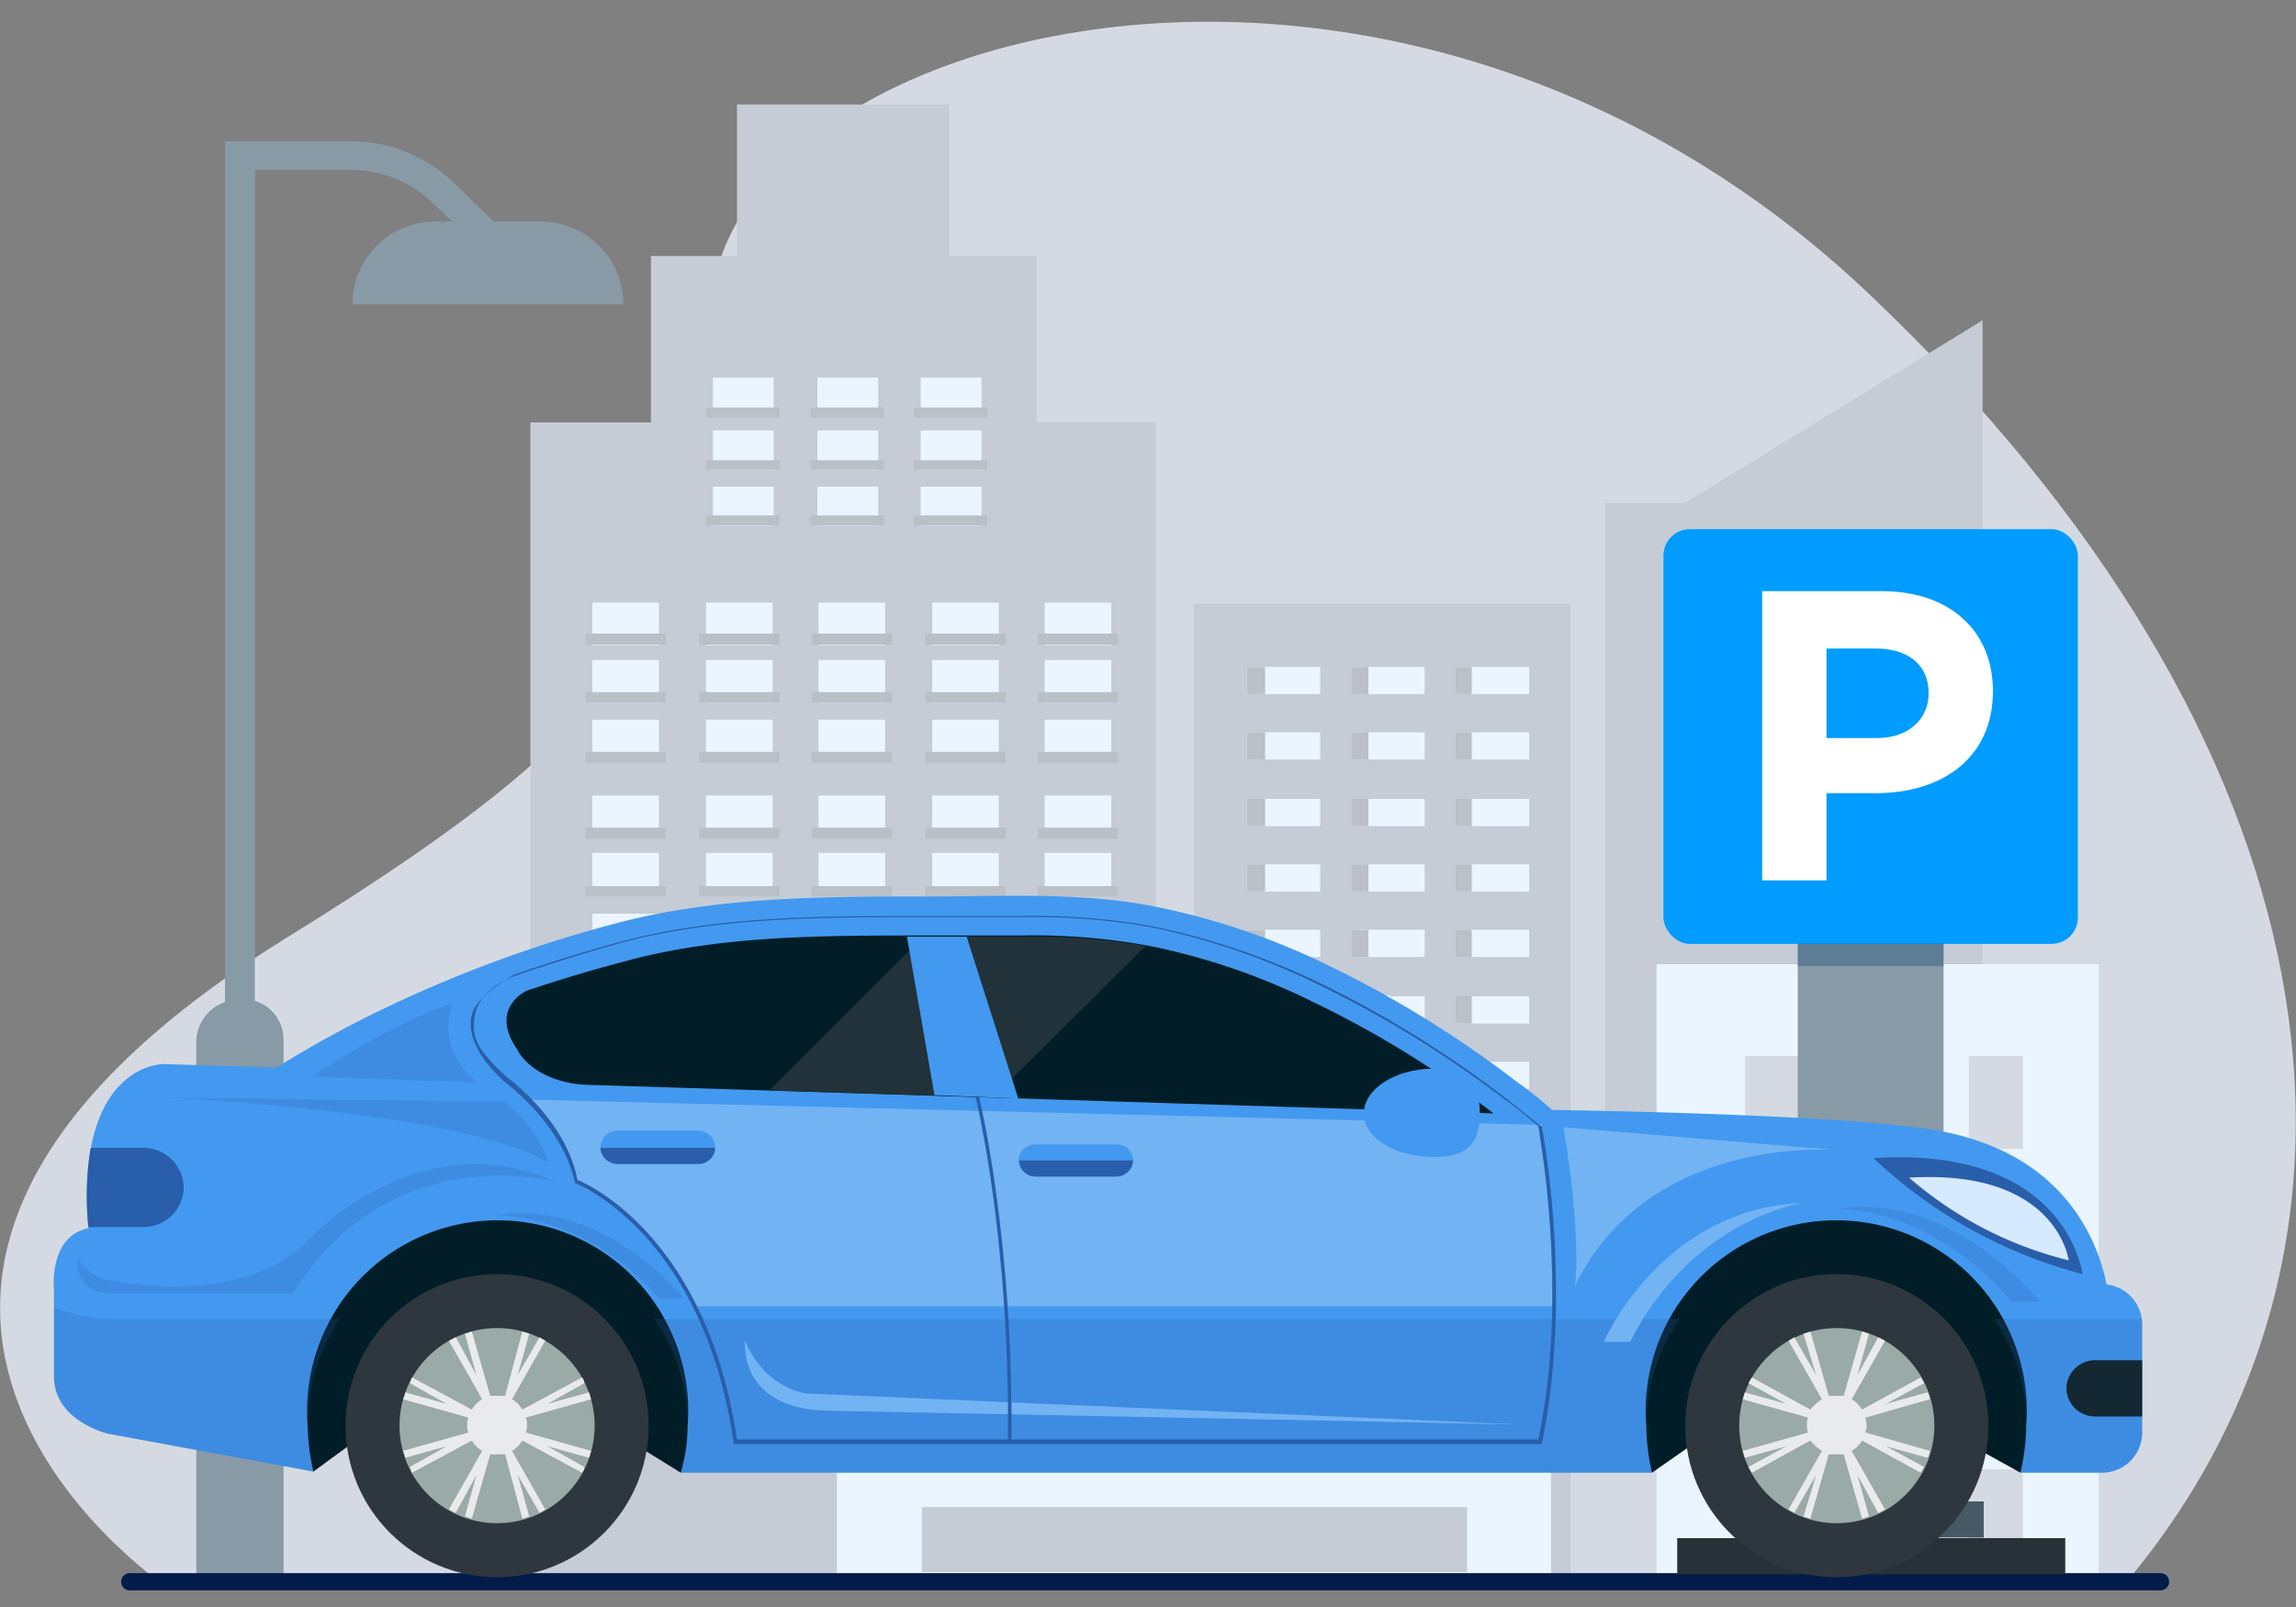 <svg xmlns="http://www.w3.org/2000/svg" width="200" height="140" viewBox="0 0 200 140"><rect x="0" y="0" width="200" height="140" fill="#808080" stroke="none"/><defs><style>.add840cb-f701-4a62-be59-73fb2f832eec{isolation:isolate;}.ac18072c-f643-42e2-b200-533e64a956bb{fill:#d5dae2;}.bdb4e02f-cd08-4196-a2dd-4dc838efc0f3{fill:#c5ccd6;}.a52cf01d-aa70-4c17-b6f4-6270f59f56da{fill:#ebf5ff;}.b6e2204f-a2c1-42e7-b5d4-2555108de0d8{fill:#b9c0c6;}.acbf67cd-c443-4304-8b5e-1cf88a574151{mix-blend-mode:multiply;}.a4ff2739-4f41-4059-822f-fc0d2120d12b{fill:#889aa5;}.bdd91817-a092-47e6-a2d3-051f55548625{fill:none;stroke:#031b48;stroke-linecap:round;stroke-miterlimit:10;stroke-width:1.5px;}.bc4e9def-ab63-47c9-adc9-c6dc4854d31b{fill:#455a64;}.a8fe32a9-460b-41da-9749-f847c25554cb{fill:#263238;}.e6e6f905-4fb2-4e34-a3bb-c861fce10305{fill:#009cff;}.fd32f14d-0924-4f03-b88d-2b7644b1e190{fill:#fff;}.f8a8898c-a7bd-4f98-ba8d-274d056a0ae8{fill:#003b70;opacity:0.31;}.e68d2ee0-8eab-4bff-95d2-0f0c5062ee66{fill:#011e28;}.f51e456e-b450-428f-b90d-85fa8f11eada{fill:#4399ef;}.af135599-db92-4e62-9e9b-33ba8bf3d35b,.bcabe32b-6b13-4175-8aac-907b2ff0311f{fill:#295eaa;}.b05693e2-e24b-4aa7-b154-39e8f4fde4dd{fill:#d6eaff;}.af135599-db92-4e62-9e9b-33ba8bf3d35b{opacity:0.2;}.f8c175df-0367-4688-a8ef-d257b9516ab4{fill:#2e373e;}.b526983e-ebae-4c2f-90fa-41b254e9a0c2{fill:#9aaaa7;}.edb31538-abbc-4d05-a151-9c841daeb59e{fill:#e9eaeb;}.b305fe80-ae10-471d-8bd0-d8330e52f0df{fill:#72b3f3;}.b81e1f25-1c9c-4841-87a8-45a951280781{fill:#132832;}.a9a50111-e4f1-4bfb-a194-f715c97fc0fc{fill:#21323a;}</style></defs><title>插画</title><g class="add840cb-f701-4a62-be59-73fb2f832eec"><g id="aaf0d8e6-dcc7-40c1-ae00-13ef1a9fed11" data-name="图层 1"><path class="ac18072c-f643-42e2-b200-533e64a956bb" d="M14.3,138.1s-38.3-26,10.5-56.3c34.8-21.5,33.7-28,37.2-56,3-24,60.1-38.8,100.8-.2s47.8,82.2,22.2,112.5Z"/><polygon class="bdb4e02f-cd08-4196-a2dd-4dc838efc0f3" points="146.8 43.8 139.8 43.8 139.8 120.8 172.7 120.8 172.7 27.9 146.8 43.8"/><polygon class="bdb4e02f-cd08-4196-a2dd-4dc838efc0f3" points="90.3 36.8 90.3 22.3 82.7 22.3 82.7 9.1 64.2 9.1 64.2 22.3 56.7 22.3 56.7 36.8 46.2 36.8 46.2 137.8 100.7 137.8 100.7 36.8 90.3 36.8"/><rect class="a52cf01d-aa70-4c17-b6f4-6270f59f56da" x="51.6" y="52.5" width="5.8" height="3.72"/><rect class="a52cf01d-aa70-4c17-b6f4-6270f59f56da" x="61.5" y="52.5" width="5.8" height="3.72"/><rect class="a52cf01d-aa70-4c17-b6f4-6270f59f56da" x="71.3" y="52.5" width="5.8" height="3.72"/><rect class="a52cf01d-aa70-4c17-b6f4-6270f59f56da" x="81.2" y="52.5" width="5.8" height="3.72"/><rect class="a52cf01d-aa70-4c17-b6f4-6270f59f56da" x="91" y="52.5" width="5.8" height="3.72"/><rect class="a52cf01d-aa70-4c17-b6f4-6270f59f56da" x="51.6" y="57.5" width="5.8" height="3.72"/><rect class="a52cf01d-aa70-4c17-b6f4-6270f59f56da" x="61.5" y="57.5" width="5.8" height="3.72"/><rect class="a52cf01d-aa70-4c17-b6f4-6270f59f56da" x="71.3" y="57.5" width="5.8" height="3.72"/><rect class="a52cf01d-aa70-4c17-b6f4-6270f59f56da" x="81.2" y="57.5" width="5.8" height="3.72"/><rect class="a52cf01d-aa70-4c17-b6f4-6270f59f56da" x="91" y="57.5" width="5.8" height="3.72"/><rect class="a52cf01d-aa70-4c17-b6f4-6270f59f56da" x="51.6" y="62.7" width="5.8" height="3.72"/><rect class="a52cf01d-aa70-4c17-b6f4-6270f59f56da" x="61.5" y="62.7" width="5.8" height="3.72"/><rect class="a52cf01d-aa70-4c17-b6f4-6270f59f56da" x="71.3" y="62.7" width="5.8" height="3.72"/><rect class="a52cf01d-aa70-4c17-b6f4-6270f59f56da" x="81.2" y="62.7" width="5.8" height="3.72"/><rect class="a52cf01d-aa70-4c17-b6f4-6270f59f56da" x="91" y="62.7" width="5.8" height="3.72"/><rect class="b6e2204f-a2c1-42e7-b5d4-2555108de0d8" x="90.4" y="55.2" width="7" height="0.97"/><rect class="b6e2204f-a2c1-42e7-b5d4-2555108de0d8" x="90.4" y="60.3" width="7" height="0.9"/><rect class="b6e2204f-a2c1-42e7-b5d4-2555108de0d8" x="90.4" y="65.5" width="7" height="0.97"/><rect class="b6e2204f-a2c1-42e7-b5d4-2555108de0d8" x="80.6" y="55.2" width="7" height="0.97"/><rect class="b6e2204f-a2c1-42e7-b5d4-2555108de0d8" x="80.6" y="60.3" width="7" height="0.9"/><rect class="b6e2204f-a2c1-42e7-b5d4-2555108de0d8" x="80.6" y="65.5" width="7" height="0.97"/><rect class="b6e2204f-a2c1-42e7-b5d4-2555108de0d8" x="70.7" y="55.2" width="7" height="0.97"/><rect class="b6e2204f-a2c1-42e7-b5d4-2555108de0d8" x="70.7" y="60.3" width="7" height="0.9"/><rect class="b6e2204f-a2c1-42e7-b5d4-2555108de0d8" x="70.7" y="65.5" width="7" height="0.97"/><rect class="b6e2204f-a2c1-42e7-b5d4-2555108de0d8" x="60.9" y="55.2" width="7" height="0.97"/><rect class="b6e2204f-a2c1-42e7-b5d4-2555108de0d8" x="60.9" y="60.3" width="7" height="0.9"/><rect class="b6e2204f-a2c1-42e7-b5d4-2555108de0d8" x="60.9" y="65.5" width="7" height="0.97"/><rect class="b6e2204f-a2c1-42e7-b5d4-2555108de0d8" x="51" y="55.2" width="7" height="0.97"/><rect class="b6e2204f-a2c1-42e7-b5d4-2555108de0d8" x="51" y="60.3" width="7" height="0.9"/><rect class="b6e2204f-a2c1-42e7-b5d4-2555108de0d8" x="51" y="65.5" width="7" height="0.97"/><rect class="a52cf01d-aa70-4c17-b6f4-6270f59f56da" x="62.1" y="32.9" width="5.3" height="3.42"/><rect class="a52cf01d-aa70-4c17-b6f4-6270f59f56da" x="71.2" y="32.9" width="5.3" height="3.42"/><rect class="a52cf01d-aa70-4c17-b6f4-6270f59f56da" x="80.2" y="32.9" width="5.3" height="3.42"/><rect class="a52cf01d-aa70-4c17-b6f4-6270f59f56da" x="62.1" y="37.5" width="5.3" height="3.42"/><rect class="a52cf01d-aa70-4c17-b6f4-6270f59f56da" x="71.2" y="37.5" width="5.3" height="3.42"/><rect class="a52cf01d-aa70-4c17-b6f4-6270f59f56da" x="80.2" y="37.5" width="5.3" height="3.42"/><rect class="a52cf01d-aa70-4c17-b6f4-6270f59f56da" x="62.1" y="42.4" width="5.3" height="3.42"/><rect class="a52cf01d-aa70-4c17-b6f4-6270f59f56da" x="71.2" y="42.4" width="5.3" height="3.42"/><rect class="a52cf01d-aa70-4c17-b6f4-6270f59f56da" x="80.2" y="42.4" width="5.3" height="3.42"/><rect class="b6e2204f-a2c1-42e7-b5d4-2555108de0d8" x="79.6" y="35.5" width="6.4" height="0.89"/><rect class="b6e2204f-a2c1-42e7-b5d4-2555108de0d8" x="79.6" y="40.1" width="6.4" height="0.82"/><rect class="b6e2204f-a2c1-42e7-b5d4-2555108de0d8" x="79.6" y="44.9" width="6.4" height="0.89"/><rect class="b6e2204f-a2c1-42e7-b5d4-2555108de0d8" x="70.6" y="35.5" width="6.4" height="0.89"/><rect class="b6e2204f-a2c1-42e7-b5d4-2555108de0d8" x="70.6" y="40.1" width="6.4" height="0.82"/><rect class="b6e2204f-a2c1-42e7-b5d4-2555108de0d8" x="70.6" y="44.9" width="6.4" height="0.89"/><rect class="b6e2204f-a2c1-42e7-b5d4-2555108de0d8" x="61.5" y="35.5" width="6.4" height="0.89"/><rect class="b6e2204f-a2c1-42e7-b5d4-2555108de0d8" x="61.5" y="40.1" width="6.4" height="0.82"/><rect class="b6e2204f-a2c1-42e7-b5d4-2555108de0d8" x="61.5" y="44.9" width="6.4" height="0.89"/><rect class="a52cf01d-aa70-4c17-b6f4-6270f59f56da" x="51.6" y="69.3" width="5.8" height="3.72"/><rect class="a52cf01d-aa70-4c17-b6f4-6270f59f56da" x="61.5" y="69.3" width="5.8" height="3.72"/><rect class="a52cf01d-aa70-4c17-b6f4-6270f59f56da" x="71.3" y="69.3" width="5.8" height="3.72"/><rect class="a52cf01d-aa70-4c17-b6f4-6270f59f56da" x="81.2" y="69.3" width="5.8" height="3.72"/><rect class="a52cf01d-aa70-4c17-b6f4-6270f59f56da" x="91" y="69.3" width="5.8" height="3.72"/><rect class="a52cf01d-aa70-4c17-b6f4-6270f59f56da" x="51.6" y="74.3" width="5.8" height="3.72"/><rect class="a52cf01d-aa70-4c17-b6f4-6270f59f56da" x="61.5" y="74.3" width="5.8" height="3.72"/><rect class="a52cf01d-aa70-4c17-b6f4-6270f59f56da" x="71.3" y="74.3" width="5.8" height="3.72"/><rect class="a52cf01d-aa70-4c17-b6f4-6270f59f56da" x="81.2" y="74.3" width="5.8" height="3.72"/><rect class="a52cf01d-aa70-4c17-b6f4-6270f59f56da" x="91" y="74.3" width="5.8" height="3.72"/><rect class="a52cf01d-aa70-4c17-b6f4-6270f59f56da" x="51.6" y="79.6" width="5.8" height="3.72"/><rect class="a52cf01d-aa70-4c17-b6f4-6270f59f56da" x="61.5" y="79.6" width="5.8" height="3.72"/><rect class="a52cf01d-aa70-4c17-b6f4-6270f59f56da" x="71.3" y="79.6" width="5.8" height="3.72"/><rect class="a52cf01d-aa70-4c17-b6f4-6270f59f56da" x="81.2" y="79.6" width="5.8" height="3.72"/><rect class="a52cf01d-aa70-4c17-b6f4-6270f59f56da" x="91" y="79.6" width="5.8" height="3.72"/><rect class="b6e2204f-a2c1-42e7-b5d4-2555108de0d8" x="90.4" y="72.1" width="7" height="0.97"/><rect class="b6e2204f-a2c1-42e7-b5d4-2555108de0d8" x="90.4" y="77.2" width="7" height="0.9"/><rect class="b6e2204f-a2c1-42e7-b5d4-2555108de0d8" x="90.4" y="82.3" width="7" height="0.97"/><rect class="b6e2204f-a2c1-42e7-b5d4-2555108de0d8" x="80.6" y="72.1" width="7" height="0.97"/><rect class="b6e2204f-a2c1-42e7-b5d4-2555108de0d8" x="80.6" y="77.2" width="7" height="0.9"/><rect class="b6e2204f-a2c1-42e7-b5d4-2555108de0d8" x="80.6" y="82.3" width="7" height="0.97"/><rect class="b6e2204f-a2c1-42e7-b5d4-2555108de0d8" x="70.7" y="72.1" width="7" height="0.97"/><rect class="b6e2204f-a2c1-42e7-b5d4-2555108de0d8" x="70.7" y="77.2" width="7" height="0.9"/><rect class="b6e2204f-a2c1-42e7-b5d4-2555108de0d8" x="70.7" y="82.3" width="7" height="0.97"/><rect class="b6e2204f-a2c1-42e7-b5d4-2555108de0d8" x="60.9" y="72.1" width="7" height="0.97"/><rect class="b6e2204f-a2c1-42e7-b5d4-2555108de0d8" x="60.9" y="77.2" width="7" height="0.9"/><rect class="b6e2204f-a2c1-42e7-b5d4-2555108de0d8" x="60.9" y="82.3" width="7" height="0.97"/><rect class="b6e2204f-a2c1-42e7-b5d4-2555108de0d8" x="51" y="72.1" width="7" height="0.97"/><rect class="b6e2204f-a2c1-42e7-b5d4-2555108de0d8" x="51" y="77.2" width="7" height="0.9"/><rect class="b6e2204f-a2c1-42e7-b5d4-2555108de0d8" x="51" y="82.3" width="7" height="0.97"/><rect class="a52cf01d-aa70-4c17-b6f4-6270f59f56da" x="51.6" y="86.1" width="5.8" height="3.72"/><rect class="a52cf01d-aa70-4c17-b6f4-6270f59f56da" x="61.5" y="86.1" width="5.8" height="3.72"/><rect class="a52cf01d-aa70-4c17-b6f4-6270f59f56da" x="71.3" y="86.1" width="5.8" height="3.72"/><rect class="a52cf01d-aa70-4c17-b6f4-6270f59f56da" x="81.2" y="86.1" width="5.8" height="3.72"/><rect class="a52cf01d-aa70-4c17-b6f4-6270f59f56da" x="91" y="86.1" width="5.8" height="3.72"/><rect class="a52cf01d-aa70-4c17-b6f4-6270f59f56da" x="51.6" y="91.2" width="5.8" height="3.72"/><rect class="a52cf01d-aa70-4c17-b6f4-6270f59f56da" x="61.5" y="91.2" width="5.8" height="3.72"/><rect class="a52cf01d-aa70-4c17-b6f4-6270f59f56da" x="71.3" y="91.2" width="5.8" height="3.72"/><rect class="a52cf01d-aa70-4c17-b6f4-6270f59f56da" x="81.2" y="91.2" width="5.8" height="3.72"/><rect class="a52cf01d-aa70-4c17-b6f4-6270f59f56da" x="91" y="91.2" width="5.8" height="3.72"/><rect class="a52cf01d-aa70-4c17-b6f4-6270f59f56da" x="51.6" y="96.4" width="5.8" height="3.72"/><rect class="a52cf01d-aa70-4c17-b6f4-6270f59f56da" x="61.5" y="96.4" width="5.8" height="3.72"/><rect class="a52cf01d-aa70-4c17-b6f4-6270f59f56da" x="71.3" y="96.4" width="5.8" height="3.72"/><rect class="a52cf01d-aa70-4c17-b6f4-6270f59f56da" x="81.2" y="96.4" width="5.8" height="3.72"/><rect class="a52cf01d-aa70-4c17-b6f4-6270f59f56da" x="91" y="96.4" width="5.8" height="3.72"/><rect class="b6e2204f-a2c1-42e7-b5d4-2555108de0d8" x="90.4" y="88.9" width="7" height="0.97"/><rect class="b6e2204f-a2c1-42e7-b5d4-2555108de0d8" x="90.4" y="94" width="7" height="0.9"/><rect class="b6e2204f-a2c1-42e7-b5d4-2555108de0d8" x="90.4" y="99.2" width="7" height="0.97"/><rect class="b6e2204f-a2c1-42e7-b5d4-2555108de0d8" x="80.6" y="88.9" width="7" height="0.97"/><rect class="b6e2204f-a2c1-42e7-b5d4-2555108de0d8" x="80.6" y="94" width="7" height="0.9"/><rect class="b6e2204f-a2c1-42e7-b5d4-2555108de0d8" x="80.6" y="99.2" width="7" height="0.97"/><rect class="b6e2204f-a2c1-42e7-b5d4-2555108de0d8" x="70.7" y="88.9" width="7" height="0.97"/><rect class="b6e2204f-a2c1-42e7-b5d4-2555108de0d8" x="70.7" y="94" width="7" height="0.9"/><rect class="b6e2204f-a2c1-42e7-b5d4-2555108de0d8" x="70.7" y="99.2" width="7" height="0.97"/><rect class="b6e2204f-a2c1-42e7-b5d4-2555108de0d8" x="60.9" y="88.9" width="7" height="0.97"/><rect class="b6e2204f-a2c1-42e7-b5d4-2555108de0d8" x="60.9" y="94" width="7" height="0.9"/><rect class="b6e2204f-a2c1-42e7-b5d4-2555108de0d8" x="60.9" y="99.2" width="7" height="0.97"/><rect class="b6e2204f-a2c1-42e7-b5d4-2555108de0d8" x="51" y="88.9" width="7" height="0.97"/><rect class="b6e2204f-a2c1-42e7-b5d4-2555108de0d8" x="51" y="94" width="7" height="0.9"/><rect class="b6e2204f-a2c1-42e7-b5d4-2555108de0d8" x="51" y="99.2" width="7" height="0.97"/><rect class="a52cf01d-aa70-4c17-b6f4-6270f59f56da" x="144.3" y="84" width="38.5" height="53.85"/><g class="acbf67cd-c443-4304-8b5e-1cf88a574151"><rect class="ac18072c-f643-42e2-b200-533e64a956bb" x="152" y="92" width="4.7" height="8.1"/></g><g class="acbf67cd-c443-4304-8b5e-1cf88a574151"><rect class="ac18072c-f643-42e2-b200-533e64a956bb" x="152" y="104" width="4.7" height="8.1"/></g><g class="acbf67cd-c443-4304-8b5e-1cf88a574151"><rect class="ac18072c-f643-42e2-b200-533e64a956bb" x="152" y="116" width="4.7" height="8.09"/></g><g class="acbf67cd-c443-4304-8b5e-1cf88a574151"><rect class="ac18072c-f643-42e2-b200-533e64a956bb" x="152" y="128" width="4.7" height="8.1"/></g><g class="acbf67cd-c443-4304-8b5e-1cf88a574151"><rect class="ac18072c-f643-42e2-b200-533e64a956bb" x="161.8" y="92" width="4.7" height="8.09"/></g><g class="acbf67cd-c443-4304-8b5e-1cf88a574151"><rect class="ac18072c-f643-42e2-b200-533e64a956bb" x="161.8" y="104" width="4.7" height="8.1"/></g><g class="acbf67cd-c443-4304-8b5e-1cf88a574151"><rect class="ac18072c-f643-42e2-b200-533e64a956bb" x="161.8" y="116" width="4.7" height="8.09"/></g><g class="acbf67cd-c443-4304-8b5e-1cf88a574151"><rect class="ac18072c-f643-42e2-b200-533e64a956bb" x="161.8" y="128" width="4.7" height="8.09"/></g><g class="acbf67cd-c443-4304-8b5e-1cf88a574151"><rect class="ac18072c-f643-42e2-b200-533e64a956bb" x="171.5" y="92" width="4.7" height="8.09"/></g><g class="acbf67cd-c443-4304-8b5e-1cf88a574151"><rect class="ac18072c-f643-42e2-b200-533e64a956bb" x="171.5" y="104" width="4.7" height="8.1"/></g><g class="acbf67cd-c443-4304-8b5e-1cf88a574151"><rect class="ac18072c-f643-42e2-b200-533e64a956bb" x="171.5" y="116" width="4.7" height="8.09"/></g><g class="acbf67cd-c443-4304-8b5e-1cf88a574151"><rect class="ac18072c-f643-42e2-b200-533e64a956bb" x="171.5" y="128" width="4.7" height="8.09"/></g><path class="a4ff2739-4f41-4059-822f-fc0d2120d12b" d="M30.7,26.5H54.3a7.2,7.2,0,0,0-7.2-7.2H43l-3.6-3.5a13,13,0,0,0-8.8-3.5h-11v75a3.7,3.7,0,0,0-2.5,3.4v47.2h7.6V90.6a3.5,3.5,0,0,0-2.5-3.4V14.8h8.4a10.2,10.2,0,0,1,7,2.8l1.8,1.7H37.9A7.2,7.2,0,0,0,30.7,26.5Z"/><rect class="bdb4e02f-cd08-4196-a2dd-4dc838efc0f3" x="104" y="52.6" width="32.8" height="85.24"/><rect class="a52cf01d-aa70-4c17-b6f4-6270f59f56da" x="108.6" y="58.1" width="6.4" height="2.37"/><rect class="a52cf01d-aa70-4c17-b6f4-6270f59f56da" x="108.6" y="63.8" width="6.4" height="2.37"/><rect class="a52cf01d-aa70-4c17-b6f4-6270f59f56da" x="108.6" y="69.6" width="6.4" height="2.37"/><rect class="a52cf01d-aa70-4c17-b6f4-6270f59f56da" x="108.6" y="75.3" width="6.4" height="2.37"/><rect class="a52cf01d-aa70-4c17-b6f4-6270f59f56da" x="108.6" y="81" width="6.4" height="2.37"/><rect class="a52cf01d-aa70-4c17-b6f4-6270f59f56da" x="108.6" y="86.8" width="6.4" height="2.37"/><rect class="a52cf01d-aa70-4c17-b6f4-6270f59f56da" x="108.6" y="92.5" width="6.4" height="2.37"/><rect class="a52cf01d-aa70-4c17-b6f4-6270f59f56da" x="108.6" y="98.2" width="6.4" height="2.37"/><rect class="a52cf01d-aa70-4c17-b6f4-6270f59f56da" x="108.6" y="104" width="6.4" height="2.37"/><rect class="a52cf01d-aa70-4c17-b6f4-6270f59f56da" x="117.7" y="58.1" width="6.4" height="2.37"/><rect class="a52cf01d-aa70-4c17-b6f4-6270f59f56da" x="117.7" y="63.8" width="6.4" height="2.37"/><rect class="a52cf01d-aa70-4c17-b6f4-6270f59f56da" x="117.7" y="69.6" width="6.4" height="2.37"/><rect class="a52cf01d-aa70-4c17-b6f4-6270f59f56da" x="117.7" y="75.3" width="6.4" height="2.37"/><rect class="a52cf01d-aa70-4c17-b6f4-6270f59f56da" x="117.7" y="81" width="6.4" height="2.37"/><rect class="a52cf01d-aa70-4c17-b6f4-6270f59f56da" x="117.7" y="86.8" width="6.4" height="2.37"/><rect class="a52cf01d-aa70-4c17-b6f4-6270f59f56da" x="117.7" y="92.5" width="6.4" height="2.37"/><rect class="a52cf01d-aa70-4c17-b6f4-6270f59f56da" x="117.7" y="98.2" width="6.4" height="2.37"/><rect class="a52cf01d-aa70-4c17-b6f4-6270f59f56da" x="117.7" y="104" width="6.4" height="2.37"/><rect class="a52cf01d-aa70-4c17-b6f4-6270f59f56da" x="126.8" y="58.1" width="6.4" height="2.37"/><rect class="a52cf01d-aa70-4c17-b6f4-6270f59f56da" x="126.8" y="63.8" width="6.4" height="2.37"/><rect class="a52cf01d-aa70-4c17-b6f4-6270f59f56da" x="126.8" y="69.6" width="6.4" height="2.37"/><rect class="a52cf01d-aa70-4c17-b6f4-6270f59f56da" x="126.8" y="75.3" width="6.4" height="2.37"/><rect class="a52cf01d-aa70-4c17-b6f4-6270f59f56da" x="126.8" y="81" width="6.4" height="2.37"/><rect class="a52cf01d-aa70-4c17-b6f4-6270f59f56da" x="126.8" y="86.8" width="6.4" height="2.37"/><rect class="a52cf01d-aa70-4c17-b6f4-6270f59f56da" x="126.8" y="92.5" width="6.4" height="2.37"/><rect class="a52cf01d-aa70-4c17-b6f4-6270f59f56da" x="126.8" y="98.2" width="6.4" height="2.37"/><rect class="a52cf01d-aa70-4c17-b6f4-6270f59f56da" x="126.8" y="104" width="6.4" height="2.37"/><rect class="b6e2204f-a2c1-42e7-b5d4-2555108de0d8" x="117.7" y="58.1" width="1.5" height="2.37"/><rect class="b6e2204f-a2c1-42e7-b5d4-2555108de0d8" x="117.7" y="63.8" width="1.5" height="2.37"/><rect class="b6e2204f-a2c1-42e7-b5d4-2555108de0d8" x="117.7" y="69.6" width="1.5" height="2.37"/><rect class="b6e2204f-a2c1-42e7-b5d4-2555108de0d8" x="117.7" y="75.3" width="1.5" height="2.37"/><rect class="b6e2204f-a2c1-42e7-b5d4-2555108de0d8" x="117.7" y="81" width="1.5" height="2.37"/><rect class="b6e2204f-a2c1-42e7-b5d4-2555108de0d8" x="117.7" y="86.8" width="1.5" height="2.37"/><rect class="b6e2204f-a2c1-42e7-b5d4-2555108de0d8" x="117.7" y="92.5" width="1.5" height="2.37"/><rect class="b6e2204f-a2c1-42e7-b5d4-2555108de0d8" x="117.7" y="98.2" width="1.5" height="2.37"/><rect class="b6e2204f-a2c1-42e7-b5d4-2555108de0d8" x="117.7" y="104" width="1.5" height="2.37"/><rect class="b6e2204f-a2c1-42e7-b5d4-2555108de0d8" x="126.8" y="58.1" width="1.4" height="2.37"/><rect class="b6e2204f-a2c1-42e7-b5d4-2555108de0d8" x="126.8" y="63.8" width="1.4" height="2.37"/><rect class="b6e2204f-a2c1-42e7-b5d4-2555108de0d8" x="126.8" y="69.6" width="1.4" height="2.37"/><rect class="b6e2204f-a2c1-42e7-b5d4-2555108de0d8" x="126.8" y="75.3" width="1.4" height="2.37"/><rect class="b6e2204f-a2c1-42e7-b5d4-2555108de0d8" x="126.8" y="81" width="1.4" height="2.37"/><rect class="b6e2204f-a2c1-42e7-b5d4-2555108de0d8" x="126.8" y="86.8" width="1.4" height="2.37"/><rect class="b6e2204f-a2c1-42e7-b5d4-2555108de0d8" x="126.8" y="92.5" width="1.4" height="2.37"/><rect class="b6e2204f-a2c1-42e7-b5d4-2555108de0d8" x="126.8" y="98.2" width="1.4" height="2.37"/><rect class="b6e2204f-a2c1-42e7-b5d4-2555108de0d8" x="126.8" y="104" width="1.4" height="2.37"/><rect class="b6e2204f-a2c1-42e7-b5d4-2555108de0d8" x="108.6" y="58.1" width="1.6" height="2.37"/><rect class="b6e2204f-a2c1-42e7-b5d4-2555108de0d8" x="108.6" y="63.8" width="1.6" height="2.37"/><rect class="b6e2204f-a2c1-42e7-b5d4-2555108de0d8" x="108.6" y="69.6" width="1.6" height="2.37"/><rect class="b6e2204f-a2c1-42e7-b5d4-2555108de0d8" x="108.6" y="75.3" width="1.6" height="2.37"/><rect class="b6e2204f-a2c1-42e7-b5d4-2555108de0d8" x="108.6" y="81" width="1.6" height="2.37"/><rect class="b6e2204f-a2c1-42e7-b5d4-2555108de0d8" x="108.6" y="86.8" width="1.6" height="2.37"/><rect class="b6e2204f-a2c1-42e7-b5d4-2555108de0d8" x="108.6" y="92.5" width="1.6" height="2.37"/><rect class="b6e2204f-a2c1-42e7-b5d4-2555108de0d8" x="108.6" y="98.2" width="1.6" height="2.37"/><rect class="b6e2204f-a2c1-42e7-b5d4-2555108de0d8" x="108.6" y="104" width="1.6" height="2.37"/><polygon class="a52cf01d-aa70-4c17-b6f4-6270f59f56da" points="121.1 113.4 121.1 86.7 87 86.7 87 113.4 72.9 113.4 72.9 137.8 135.1 137.8 135.1 113.4 121.1 113.4"/><rect class="bdb4e02f-cd08-4196-a2dd-4dc838efc0f3" x="93.1" y="90.9" width="21.8" height="5.67"/><rect class="bdb4e02f-cd08-4196-a2dd-4dc838efc0f3" x="93.1" y="99.3" width="21.8" height="5.67"/><rect class="bdb4e02f-cd08-4196-a2dd-4dc838efc0f3" x="93.1" y="107.8" width="21.8" height="5.67"/><rect class="bdb4e02f-cd08-4196-a2dd-4dc838efc0f3" x="80.3" y="131.3" width="47.5" height="5.67"/><rect class="bdb4e02f-cd08-4196-a2dd-4dc838efc0f3" x="80.3" y="121.4" width="47.5" height="5.67"/><rect class="ac18072c-f643-42e2-b200-533e64a956bb" x="91.5" y="112.8" width="25.3" height="1.21"/><rect class="ac18072c-f643-42e2-b200-533e64a956bb" x="91.5" y="104.4" width="25.3" height="1.21"/><rect class="ac18072c-f643-42e2-b200-533e64a956bb" x="91.5" y="96" width="25.3" height="1.21"/><line class="bdd91817-a092-47e6-a2d3-051f55548625" x1="11.3" y1="137.8" x2="188.2" y2="137.8"/><rect class="a4ff2739-4f41-4059-822f-fc0d2120d12b" x="156.6" y="70.5" width="12.7" height="60.35"/><rect class="bc4e9def-ab63-47c9-adc9-c6dc4854d31b" x="153.1" y="130.8" width="19.7" height="3.15"/><rect class="a8fe32a9-460b-41da-9749-f847c25554cb" x="146.1" y="134" width="33.8" height="3.15"/><rect class="e6e6f905-4fb2-4e34-a3bb-c861fce10305" x="144.9" y="46.1" width="36.1" height="36.13" rx="2.3"/><path class="fd32f14d-0924-4f03-b88d-2b7644b1e190" d="M153.5,51.5h10.4c6.1,0,9.7,3.6,9.7,8.7h0c0,5.9-4.5,8.9-10.2,8.9h-4.3v7.6h-5.6Zm10,12.8c2.8,0,4.5-1.7,4.5-3.9h0c0-2.5-1.8-3.9-4.6-3.9h-4.3v7.8Z"/><rect class="f8a8898c-a7bd-4f98-ba8d-274d056a0ae8" x="156.6" y="82.2" width="12.7" height="1.97"/><polygon class="e68d2ee0-8eab-4bff-95d2-0f0c5062ee66" points="176 128.3 169.3 124.6 149.2 124.6 143.9 128.3 135.3 124.1 62.5 124.1 59.3 128.3 53 124.4 32.5 124.4 27.3 128.2 22 123.9 22 104.6 174.6 104.6 181.8 121.6 176 128.3"/><path class="f51e456e-b450-428f-b90d-85fa8f11eada" d="M7.7,107c-1.2-14.3,6.5-14.3,6.5-14.3l9.9.3A94.9,94.9,0,0,1,34,87.6a113.4,113.4,0,0,1,20.2-7.3c8.6-2.2,17.9-2.2,26.8-2.2,6.6,0,13.3-.4,19.7.9a62.1,62.1,0,0,1,15.2,5.2,94.3,94.3,0,0,1,16.3,10.1,31.5,31.5,0,0,1,3,2.4s24.1.3,33,1.7c11,1.7,14.4,9,15.3,13.5a3.5,3.5,0,0,1,3.1,3.5v9.4a3.5,3.5,0,0,1-3.5,3.5H176a19.2,19.2,0,0,0,.5-4.1,16.6,16.6,0,1,0-33.1,0,19.2,19.2,0,0,0,.5,4.1H59.3a14.5,14.5,0,0,0,.6-4.1,16.6,16.6,0,1,0-33.1,0,18.3,18.3,0,0,0,.5,4L9.4,124.9s-4.7-1.1-4.7-5v-7.5S4.2,107.7,7.7,107Z"/><path class="bcabe32b-6b13-4175-8aac-907b2ff0311f" d="M7.9,100h4.6a3.5,3.5,0,0,1,3.5,3.5h0a3.5,3.5,0,0,1-3.5,3.4H7.7A25.7,25.7,0,0,1,7.9,100Z"/><path class="bcabe32b-6b13-4175-8aac-907b2ff0311f" d="M181.4,111s-1.3-11.2-18.2-10.1A42.1,42.1,0,0,0,181.4,111Z"/><path class="b05693e2-e24b-4aa7-b154-39e8f4fde4dd" d="M180.2,109.8s-1-8-13.9-7.2A33.4,33.4,0,0,0,180.2,109.8Z"/><path class="af135599-db92-4e62-9e9b-33ba8bf3d35b" d="M183.1,128.3H176a19.2,19.2,0,0,0,.5-4.1,16.2,16.2,0,0,0-2.8-9.3h12.9v9.9A3.5,3.5,0,0,1,183.1,128.3Z"/><path class="af135599-db92-4e62-9e9b-33ba8bf3d35b" d="M26.8,124.2a18.3,18.3,0,0,0,.5,4L9.4,124.9s-4.7-1.1-4.7-5v-6a14.2,14.2,0,0,0,5.5,1H29.6A16.2,16.2,0,0,0,26.8,124.2Z"/><path class="af135599-db92-4e62-9e9b-33ba8bf3d35b" d="M59.3,128.3a14.5,14.5,0,0,0,.6-4.1,16.3,16.3,0,0,0-2.9-9.3h89.3a16.3,16.3,0,0,0-2.9,9.3,19.2,19.2,0,0,0,.5,4.1Z"/><circle class="f8c175df-0367-4688-a8ef-d257b9516ab4" cx="160" cy="124.2" r="13.2"/><circle class="b526983e-ebae-4c2f-90fa-41b254e9a0c2" cx="160" cy="124.2" r="8.5"/><path class="edb31538-abbc-4d05-a151-9c841daeb59e" d="M151.8,126.4l5.7-1.6a1.3,1.3,0,0,1-.1-.6,1.5,1.5,0,0,1,.1-.7l-5.7-1.6c.1-.2.1-.4.2-.6l3.6,1-3.3-1.8.3-.5,5.1,2.8a4.3,4.3,0,0,1,1-.9l-2.9-5.1.5-.3,1.9,3.3-1.1-3.6.6-.2,1.6,5.6h1.3l1.6-5.6.6.2-1,3.6,1.8-3.3.6.3-2.9,5.1a2.6,2.6,0,0,1,.9.9l5.1-2.8.3.5-3.3,1.8,3.6-1a1.4,1.4,0,0,1,.2.6l-5.6,1.6c0,.2.1.4.1.7s-.1.4-.1.6l5.6,1.6a1.4,1.4,0,0,1-.2.6l-3.6-1,3.3,1.8-.3.5-5.1-2.8a2.6,2.6,0,0,1-.9.9l2.9,5.1-.6.3-1.8-3.3,1,3.6-.6.2-1.6-5.6h-1.3l-1.6,5.6-.6-.2,1.1-3.6-1.9,3.3-.5-.3,2.9-5.1a4.3,4.3,0,0,1-1-.9l-5.1,2.8-.3-.5,3.3-1.8-3.6,1C151.9,126.8,151.9,126.6,151.8,126.4Z"/><circle class="f8c175df-0367-4688-a8ef-d257b9516ab4" cx="43.3" cy="124.2" r="13.2"/><circle class="b526983e-ebae-4c2f-90fa-41b254e9a0c2" cx="43.3" cy="124.2" r="8.5"/><path class="edb31538-abbc-4d05-a151-9c841daeb59e" d="M35.1,126.4l5.7-1.6a1.3,1.3,0,0,1-.1-.6,1.5,1.5,0,0,1,.1-.7l-5.7-1.6a1.4,1.4,0,0,0,.2-.6l3.6,1-3.2-1.8c.1-.2.1-.4.2-.5l5.2,2.8a2.6,2.6,0,0,1,.9-.9l-2.9-5.1.6-.3,1.8,3.3-1-3.6.6-.2,1.6,5.6H44l1.5-5.6.6.2-1,3.6,1.9-3.3.5.3-2.9,5.1a2.6,2.6,0,0,1,.9.9l5.2-2.8a.8.8,0,0,1,.2.5l-3.2,1.8,3.6-1c.1.2.1.4.2.6l-5.7,1.6a1.5,1.5,0,0,1,.1.7,1.3,1.3,0,0,1-.1.6l5.7,1.6c-.1.2-.1.4-.2.6l-3.6-1,3.2,1.8a.8.8,0,0,1-.2.5l-5.2-2.8a2.6,2.6,0,0,1-.9.9l2.9,5.1-.5.3-1.9-3.3,1,3.6-.6.2L44,126.7H42.7l-1.6,5.6-.6-.2,1-3.6-1.8,3.3-.6-.3,2.9-5.1a2.6,2.6,0,0,1-.9-.9l-5.2,2.8c-.1-.1-.1-.3-.2-.5l3.2-1.8-3.6,1A1.4,1.4,0,0,0,35.1,126.4Z"/><path class="b305fe80-ae10-471d-8bd0-d8330e52f0df" d="M132.2,124.1l-61.9-2.7s-3.6-.3-5.4-4.6c0,0-.7,6,7.3,6.1Z"/><path class="b81e1f25-1c9c-4841-87a8-45a951280781" d="M182.5,118.5h4.1v4.9h-4.1A2.5,2.5,0,0,1,180,121,2.5,2.5,0,0,1,182.5,118.5Z"/><path class="b305fe80-ae10-471d-8bd0-d8330e52f0df" d="M134.3,98,46.2,95.8s3.7,4.4,4,7.3c0,0,7.5,3.5,10.2,10.7h74.8A124,124,0,0,0,134.3,98Z"/><path class="bcabe32b-6b13-4175-8aac-907b2ff0311f" d="M63.9,125.7c-2.6-18.2-13.6-22.5-13.7-22.6h-.1c-1.1-5.2-6.1-8.8-6.2-8.9-2.3-2.1-3.2-4.1-2.8-5.8s3.6-3.4,3.7-3.5c3.2-1.1,6.4-2.1,9.8-3,8.2-2.1,17.1-2.1,25.7-2.1h8.6a58.5,58.5,0,0,1,11.5.9,62.7,62.7,0,0,1,14.9,5.1,94.4,94.4,0,0,1,15.9,9.9l3,2.4h.1c0,.1,2.8,14.2,0,27.7H63.9ZM134,98.1c-1.1-.9-2-1.7-2.9-2.3a95.1,95.1,0,0,0-16-9.9,61.4,61.4,0,0,0-14.7-5.1,58.5,58.5,0,0,0-11.5-.9H80.3c-8.6,0-17.5,0-25.7,2.1-3.3.9-6.5,1.9-9.7,3,0,0-3,1-3.5,3.3s.5,3.4,2.7,5.5c0,0,5.2,3.7,6.2,9,1.1.4,11.3,5.2,13.9,22.6H134C136.7,112.6,134.1,99,134,98.1Z"/><path class="bcabe32b-6b13-4175-8aac-907b2ff0311f" d="M88.1,125.6c.2-17.7-2.8-30.2-2.9-30.3h-.3c.1.2,3.1,12.6,2.9,30.3Z"/><path class="e68d2ee0-8eab-4bff-95d2-0f0c5062ee66" d="M50.9,94.5,130.1,97a87.8,87.8,0,0,0-15.7-9.7,57.8,57.8,0,0,0-14.3-4.9,55.6,55.6,0,0,0-11.2-.9H80.3c-8.5,0-17.3,0-25.3,2.1-3.1.8-6.1,1.7-9.1,2.7,0,0-3.4,1.5-.8,5.2C45.1,91.6,46.5,94.2,50.9,94.5Z"/><path class="f51e456e-b450-428f-b90d-85fa8f11eada" d="M118.8,97c0,2.1,2.7,3.8,6.1,3.8s4-1.7,4-3.8-.6-3.9-4-3.9S118.8,94.9,118.8,97Z"/><path class="a9a50111-e4f1-4bfb-a194-f715c97fc0fc" d="M80.4,81.6h8.5a59.6,59.6,0,0,1,10.9.8L86.5,95.6,67,95Z"/><path class="f51e456e-b450-428f-b90d-85fa8f11eada" d="M88.7,95.7l-7.3-.3L79,81.6h5.2Z"/><path class="b305fe80-ae10-471d-8bd0-d8330e52f0df" d="M136.2,98.2l23.8,2s-16.3-1.5-22.8,11.8C137.2,112,137.8,107.9,136.2,98.2Z"/><path class="af135599-db92-4e62-9e9b-33ba8bf3d35b" d="M48.5,103s-14.4-4.1-23,9.7H9.8s-3.4.1-3-3.1a3.8,3.8,0,0,0,3.3,2s11.5,2.5,17.3-4.1C27.4,107.5,36.8,97.7,48.5,103Z"/><path class="af135599-db92-4e62-9e9b-33ba8bf3d35b" d="M41.6,94.3l-14.4-.5s6.5-4.5,12.2-6.4A6,6,0,0,0,41.6,94.3Z"/><path class="b305fe80-ae10-471d-8bd0-d8330e52f0df" d="M139.7,116.9s5-11.6,17.3-12.1c0,0-9.6,1.4-15,12.1Z"/><path class="f51e456e-b450-428f-b90d-85fa8f11eada" d="M90.2,102.5h7.1a1.4,1.4,0,0,0,1.4-1.4h0a1.4,1.4,0,0,0-1.4-1.4H90.2a1.5,1.5,0,0,0-1.5,1.4h0A1.5,1.5,0,0,0,90.2,102.5Z"/><path class="bcabe32b-6b13-4175-8aac-907b2ff0311f" d="M98.7,101.1a1.5,1.5,0,0,1-1.4,1.4H90.2a1.4,1.4,0,0,1-1.4-1.4Z"/><path class="f51e456e-b450-428f-b90d-85fa8f11eada" d="M53.8,101.4h7.1a1.4,1.4,0,0,0,1.4-1.4h0a1.5,1.5,0,0,0-1.4-1.5H53.8a1.5,1.5,0,0,0-1.5,1.5h0A1.5,1.5,0,0,0,53.8,101.4Z"/><path class="bcabe32b-6b13-4175-8aac-907b2ff0311f" d="M62.3,100a1.5,1.5,0,0,1-1.4,1.4H53.8a1.5,1.5,0,0,1-1.5-1.4Z"/><path class="af135599-db92-4e62-9e9b-33ba8bf3d35b" d="M44,96l-30-.4s25.9,1.1,33.8,5.7A11.8,11.8,0,0,0,44,96Z"/><path class="af135599-db92-4e62-9e9b-33ba8bf3d35b" d="M177.7,113.4h-2.5s-5.9-7.7-15.1-8.1C160.1,105.3,168.8,103.2,177.7,113.4Z"/><path class="af135599-db92-4e62-9e9b-33ba8bf3d35b" d="M59.6,113.1H57.4s-5.7-7.1-14.3-7.2C43.1,105.9,51.2,103.7,59.6,113.1Z"/></g></g></svg>